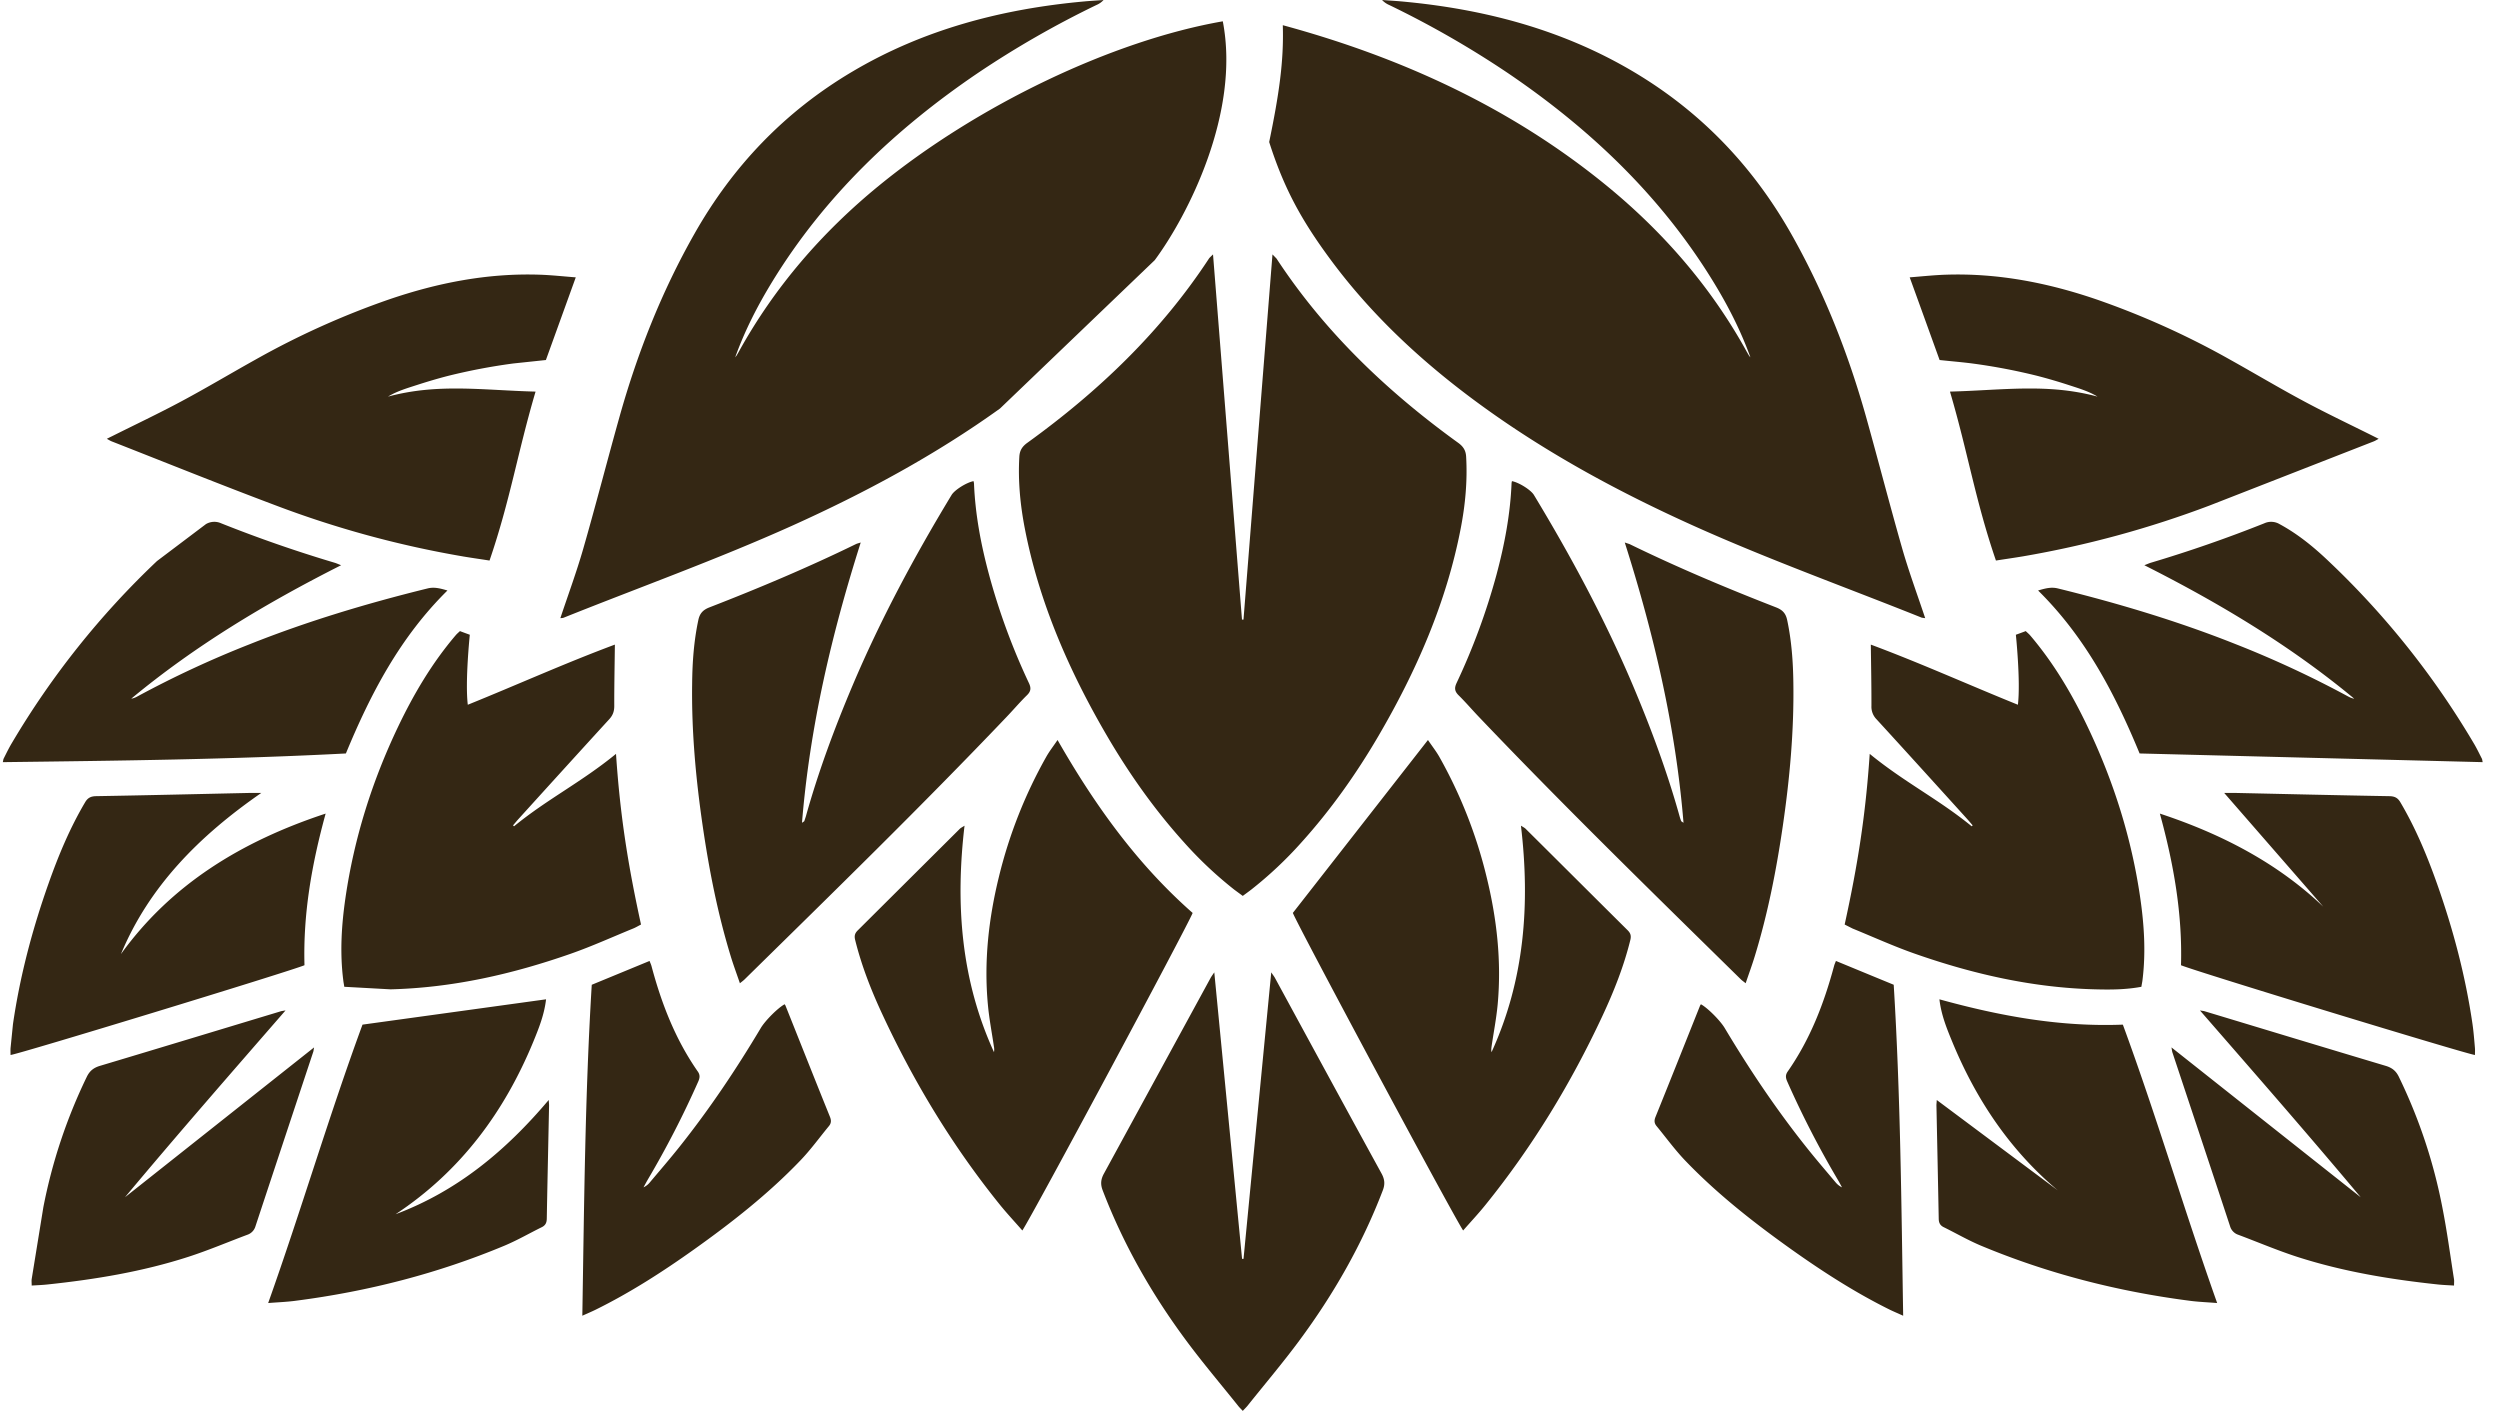 <svg xmlns="http://www.w3.org/2000/svg" width="101" height="57"><defs><clipPath id="a"><path d="M.114 0H100.3v57H.114z"/></clipPath></defs><g clip-path="url(#a)"><path fill="#342714" d="M86.44 30.44c-.992-2.405-2.183-4.69-4.101-6.584.282-.083.527-.151.8-.083 2.448.603 4.854 1.324 7.19 2.254a41.226 41.226 0 014.535 2.11c.077.04.155.076.247.09-2.566-2.133-5.424-3.85-8.479-5.392.13-.05.197-.081.267-.102a54.098 54.098 0 004.58-1.592.668.668 0 01.615.033c.74.4 1.38.925 1.976 1.492a33.695 33.695 0 015.87 7.363c.12.2.22.411.326.618.016.027.016.06.034.144zm2.844-10.024a40.74 40.74 0 01-7.571 2.063c-.348.058-.7.108-1.077.167-.834-2.434-1.13-4.355-1.857-6.825 2.135-.056 3.948-.342 5.96.202-.361-.22-.767-.337-1.166-.468a21.34 21.34 0 00-1.288-.376 23.939 23.939 0 00-2.609-.495c-.435-.056-.87-.091-1.316-.139-.404-1.118-.797-2.21-1.208-3.34.5-.039.992-.093 1.486-.108 2.092-.066 4.102.33 6.062 1a33.033 33.033 0 015.402 2.437c.996.555 1.974 1.14 2.98 1.678.923.495 1.874.945 2.814 1.415l.202.101c-.076.04-.132.077-.193.102zm-11.645 4.538c-3.07-1.23-6.19-2.351-9.206-3.707-2.958-1.332-5.796-2.862-8.414-4.743-2.384-1.711-4.52-3.662-6.247-5.992-1.189-1.604-1.9-2.9-2.497-4.774.391-1.885.597-3.259.55-4.72 4.814 1.308 9.24 3.344 13.07 6.473 2.32 1.896 4.232 4.112 5.66 6.694l.1.174c.017.026.04.051.062.078-.395-1.095-.922-2.12-1.53-3.106-2.086-3.393-4.924-6.11-8.263-8.375a38.845 38.845 0 00-4.8-2.754.855.855 0 01-.288-.202c.253.02.509.033.763.056 3.337.301 6.503 1.132 9.376 2.832 2.752 1.629 4.848 3.842 6.384 6.55 1.332 2.352 2.31 4.84 3.035 7.42.496 1.775.956 3.558 1.463 5.329.269.931.607 1.844.921 2.787zM51.572 10.447c1.929 2.942 4.448 5.355 7.333 7.439.215.153.314.317.327.566.056.975-.034 1.938-.218 2.891-.578 2.997-1.79 5.768-3.34 8.416-.892 1.52-1.91 2.96-3.104 4.283a15.751 15.751 0 01-2.019 1.898c-.105.081-.215.16-.343.255-.128-.095-.238-.174-.346-.255a15.848 15.848 0 01-2.018-1.899c-1.194-1.322-2.212-2.762-3.103-4.282-1.55-2.648-2.76-5.42-3.34-8.416-.184-.953-.276-1.916-.22-2.89.014-.25.113-.414.328-.567 2.887-2.084 5.404-4.497 7.333-7.44.031-.044.08-.083.164-.168l1.17 14.754h.061l1.171-14.754zM40.4 16.504c-2.619 1.881-5.458 3.41-8.417 4.743-3.016 1.356-6.137 2.476-9.209 3.707-.045.018-.096.015-.136.02.314-.943.652-1.856.92-2.787.509-1.77.967-3.554 1.465-5.33.722-2.577 1.7-5.065 3.036-7.418 1.534-2.709 3.63-4.922 6.383-6.55 2.874-1.701 6.04-2.532 9.382-2.833.253-.023.507-.036.76-.056a.831.831 0 01-.287.202 38.794 38.794 0 00-4.8 2.754c-3.34 2.265-6.181 4.982-8.268 8.375-.606.985-1.135 2.01-1.528 3.106.02-.027.043-.052.06-.078.034-.057.068-.115.1-.174 1.431-2.582 3.34-4.798 5.66-6.694 3.956-3.23 9.405-5.849 13.88-6.63.717 3.707-1.428 7.865-2.75 9.65zm-19.66-1.82a23.952 23.952 0 00-2.611.495c-.433.111-.864.239-1.288.376-.4.13-.805.247-1.166.468 2.012-.544 3.826-.258 5.962-.202-.729 2.47-1.025 4.39-1.86 6.825-.374-.059-.726-.108-1.076-.167a40.662 40.662 0 01-7.569-2.063c-2.22-.834-4.416-1.72-6.624-2.586-.06-.025-.116-.061-.192-.102.08-.04.14-.072.203-.101.938-.47 1.89-.92 2.813-1.415 1.005-.537 1.984-1.123 2.98-1.678a33.053 33.053 0 015.401-2.436c1.96-.67 3.97-1.067 6.063-1.001.494.015.985.07 1.485.108l-1.207 3.34zm-12.42 6.49a.668.668 0 01.614-.033 54.099 54.099 0 004.58 1.592c.07.02.137.052.267.102-3.055 1.543-5.91 3.259-8.479 5.392a.736.736 0 00.247-.09 41.098 41.098 0 014.538-2.11c2.333-.93 4.74-1.651 7.187-2.254.273-.068.518 0 .803.083-1.92 1.894-3.109 4.18-4.103 6.584-4.616.241-9.219.293-13.86.351.018-.083.02-.117.034-.144.105-.207.206-.418.325-.618a33.815 33.815 0 015.87-7.363zm-7.796 20.2c.281-1.934.779-3.818 1.432-5.666.401-1.135.863-2.249 1.485-3.3.103-.173.224-.238.437-.243 2.063-.035 4.13-.085 6.194-.13.132-.002.264 0 .484 0-2.522 1.746-4.536 3.786-5.67 6.51 2.03-2.814 4.865-4.553 8.27-5.676-.564 2.052-.913 4.06-.855 6.126-.563.24-11.642 3.624-11.875 3.626 0-.099-.007-.198.002-.294zm1.227 7.4a21.437 21.437 0 011.755-5.269c.116-.24.275-.369.54-.447 2.43-.727 4.857-1.465 7.286-2.198.047-.016.096-.02.204-.039-2.203 2.534-4.374 5.017-6.487 7.548l7.64-6.054c-.022.117-.022.15-.034.18-.778 2.346-1.558 4.695-2.334 7.046a.511.511 0 01-.33.344c-.794.297-1.575.63-2.38.89-1.855.6-3.774.916-5.716 1.12-.202.021-.404.028-.615.041 0-.11-.01-.188 0-.26zm20.31-8.402c-.074.63-.294 1.172-.514 1.71-1.164 2.82-2.916 5.22-5.565 6.973 2.519-.947 4.473-2.587 6.186-4.616.01.133.016.187.014.24-.031 1.519-.065 3.035-.092 4.553-.002.163-.052.273-.204.347-.502.247-.987.529-1.503.745-2.698 1.127-5.518 1.849-8.434 2.226-.352.048-.709.06-1.115.093 1.337-3.757 2.445-7.532 3.811-11.248zm-8.152-.506c-.015-.101-.033-.187-.042-.273-.14-1.111-.07-2.222.09-3.324.35-2.4 1.072-4.702 2.125-6.907.629-1.315 1.367-2.57 2.328-3.698.051-.06.114-.112.173-.168.013.009.397.148.397.148s-.195 1.885-.081 2.828c1.994-.806 3.926-1.679 5.942-2.43-.01.858-.027 1.672-.025 2.484 0 .21-.056.371-.202.53-1.23 1.344-2.453 2.693-3.677 4.043-.072.079-.139.164-.21.245a.355.355 0 00.04.038c1.347-1.102 2.718-1.779 4.12-2.926.167 2.51.486 4.497 1.01 6.895-.118.06-.214.12-.32.162-.837.342-1.661.717-2.514 1.016-2.352.824-4.768 1.377-7.286 1.44zm12.333-1.044c.03.078.059.14.077.202.403 1.512.962 2.963 1.875 4.27.096.141.078.256.016.398a38.321 38.321 0 01-2.042 3.968c-.058.101-.114.205-.17.308a.716.716 0 00.264-.209c.397-.472.801-.94 1.185-1.422 1.216-1.527 2.297-3.14 3.29-4.807.184-.306.7-.82.963-.958.011.018.024.036.033.054.6 1.5 1.194 3.003 1.8 4.501.055.142.05.25-.043.365-.384.465-.738.958-1.158 1.394-1.29 1.346-2.761 2.5-4.289 3.588-1.267.902-2.577 1.746-3.986 2.441-.152.074-.307.14-.531.24.074-4.512.11-8.943.381-13.37zm6.314-5.838c.505-1.81 1.16-3.572 1.894-5.306 1.126-2.657 2.492-5.201 3.993-7.68.123-.205.603-.506.888-.56.007.031.015.063.018.094.051 1.249.28 2.468.606 3.676a26.53 26.53 0 001.612 4.385c.095.2.086.335-.078.494-.29.284-.552.594-.832.886-3.439 3.609-7.015 7.096-10.575 10.594-.045.045-.098.082-.19.157-.133-.39-.263-.738-.37-1.09-.528-1.726-.873-3.488-1.133-5.265-.28-1.921-.456-3.849-.426-5.788.01-.848.071-1.694.249-2.528.054-.257.174-.407.444-.513 2.01-.78 3.99-1.615 5.922-2.558.047-.023.099-.034.195-.065-1.18 3.718-2.057 7.448-2.373 11.324.062-.045.087-.054.094-.07zm6.22.5c.041-.04.097-.066.191-.126-.374 3.176-.145 6.23 1.19 9.149a.592.592 0 00-.003-.227c-.083-.567-.193-1.13-.244-1.7-.162-1.747.031-3.47.45-5.173a19.012 19.012 0 011.91-4.834c.125-.223.287-.428.455-.677 1.496 2.616 3.205 5.005 5.458 6.987-.212.54-6.44 12.16-6.88 12.829-.321-.367-.626-.693-.907-1.04-1.902-2.357-3.452-4.915-4.719-7.63-.467-.994-.868-2.013-1.131-3.077-.038-.162-.007-.265.11-.38zm10.133 6.022c.03-.054.067-.104.148-.223l1.122 11.574.029.002.03-.002 1.12-11.574c.08.12.12.169.149.223 1.433 2.636 2.864 5.273 4.307 7.904.127.234.147.43.051.68-.832 2.175-1.98 4.19-3.378 6.076-.664.897-1.391 1.754-2.09 2.63-.05.06-.106.114-.189.204-.083-.09-.142-.144-.188-.205-.7-.875-1.427-1.732-2.093-2.63-1.398-1.884-2.547-3.9-3.379-6.075-.096-.25-.076-.446.052-.68zm8.78-9.61c.17.25.33.454.458.677a18.931 18.931 0 011.906 4.834c.42 1.703.613 3.426.453 5.174-.054.569-.164 1.132-.247 1.699-.009.074-.02.148 0 .227 1.333-2.918 1.562-5.973 1.187-9.15.094.061.15.086.19.127 1.376 1.365 2.746 2.735 4.122 4.1.116.116.147.219.11.381-.261 1.064-.665 2.083-1.129 3.077-1.267 2.715-2.818 5.273-4.722 7.63-.278.347-.585.673-.906 1.04-.44-.669-6.669-12.29-6.88-12.83zm8.147-7.914c1.931.943 3.914 1.777 5.922 2.558.271.106.39.256.444.513.177.834.238 1.68.249 2.528.03 1.94-.146 3.867-.426 5.788-.26 1.777-.604 3.539-1.133 5.264-.108.353-.236.702-.368 1.09-.092-.074-.146-.111-.193-.156-3.56-3.498-7.135-6.985-10.574-10.594-.28-.292-.543-.602-.832-.886-.161-.16-.173-.294-.079-.494a26.54 26.54 0 001.615-4.385c.323-1.208.554-2.427.606-3.676 0-.031.009-.063.016-.094.285.054.765.355.888.56 1.5 2.479 2.867 5.023 3.993 7.68.733 1.734 1.388 3.495 1.893 5.306.018.063.038.127.063.187.007.016.031.025.094.07-.316-3.876-1.193-7.606-2.373-11.324zm2.88 18.59c.26.137.776.652.96.958.996 1.667 2.077 3.28 3.293 4.807.382.482.785.95 1.182 1.422.07.084.149.155.265.21-.056-.104-.11-.208-.17-.309a38.32 38.32 0 01-2.042-3.968c-.062-.142-.08-.257.016-.398.913-1.307 1.471-2.758 1.877-4.27.016-.062.045-.124.075-.202.78.322 1.547.639 2.334.962.272 4.428.31 8.86.382 13.372-.222-.101-.38-.167-.532-.24-1.408-.696-2.716-1.54-3.986-2.442-1.527-1.088-2.999-2.242-4.289-3.588-.417-.436-.774-.929-1.157-1.394-.094-.115-.099-.223-.043-.365.606-1.498 1.203-3 1.802-4.501zm5.808-3.221c.525-2.398.843-4.384 1.012-6.895 1.4 1.147 2.772 1.824 4.12 2.926a.699.699 0 00.04-.038c-.07-.08-.14-.166-.212-.245-1.223-1.35-2.444-2.7-3.674-4.042a.72.72 0 01-.204-.531c.002-.812-.014-1.626-.025-2.484 2.016.751 3.948 1.624 5.942 2.43.114-.943-.082-2.828-.082-2.828s.387-.14.398-.148c.058.056.121.108.175.168.96 1.127 1.7 2.383 2.326 3.698 1.052 2.205 1.777 4.507 2.125 6.907.16 1.102.23 2.213.092 3.324-.01.086-.03.172-.045.273-.624.117-1.245.12-1.865.103-2.519-.063-4.936-.616-7.288-1.44-.853-.299-1.677-.674-2.514-1.016zm8.613 10.741c-1.941-1.63-3.306-3.676-4.269-6.01-.222-.538-.442-1.08-.516-1.71 2.448.677 4.88 1.122 7.411 1.023 1.367 3.716 2.475 7.491 3.81 11.248-.407-.034-.764-.045-1.116-.093-2.914-.377-5.731-1.1-8.428-2.226-.515-.216-1-.498-1.501-.745-.153-.074-.202-.184-.204-.347-.028-1.518-.061-3.034-.092-4.552-.003-.054.006-.108.013-.24zm4.59-5.777c2.584 2.047 5.115 4.052 7.646 6.054-2.118-2.53-4.29-5.014-6.495-7.547.108.018.16.022.207.038 2.428.733 4.857 1.471 7.289 2.198.266.078.424.207.54.447a21.226 21.226 0 011.756 5.269c.19.96.319 1.934.471 2.902.012.072.002.15.002.26-.21-.013-.415-.02-.617-.04-1.944-.205-3.863-.522-5.72-1.12-.805-.261-1.587-.594-2.379-.891a.513.513 0 01-.332-.344c-.774-2.35-1.558-4.7-2.337-7.046zm6.134-5.684l-4.003-4.596c.222 0 .352-.002.484 0 2.066.045 4.13.095 6.194.13.213.005.334.07.437.244.621 1.05 1.083 2.164 1.485 3.3.653 1.847 1.15 3.731 1.431 5.666.045.315.07.634.097.952.009.096.002.195.002.294-.231-.002-11.312-3.385-11.876-3.626.059-2.065-.29-4.074-.854-6.126 2.557.843 4.79 2.032 6.603 3.762z"/></g></svg>